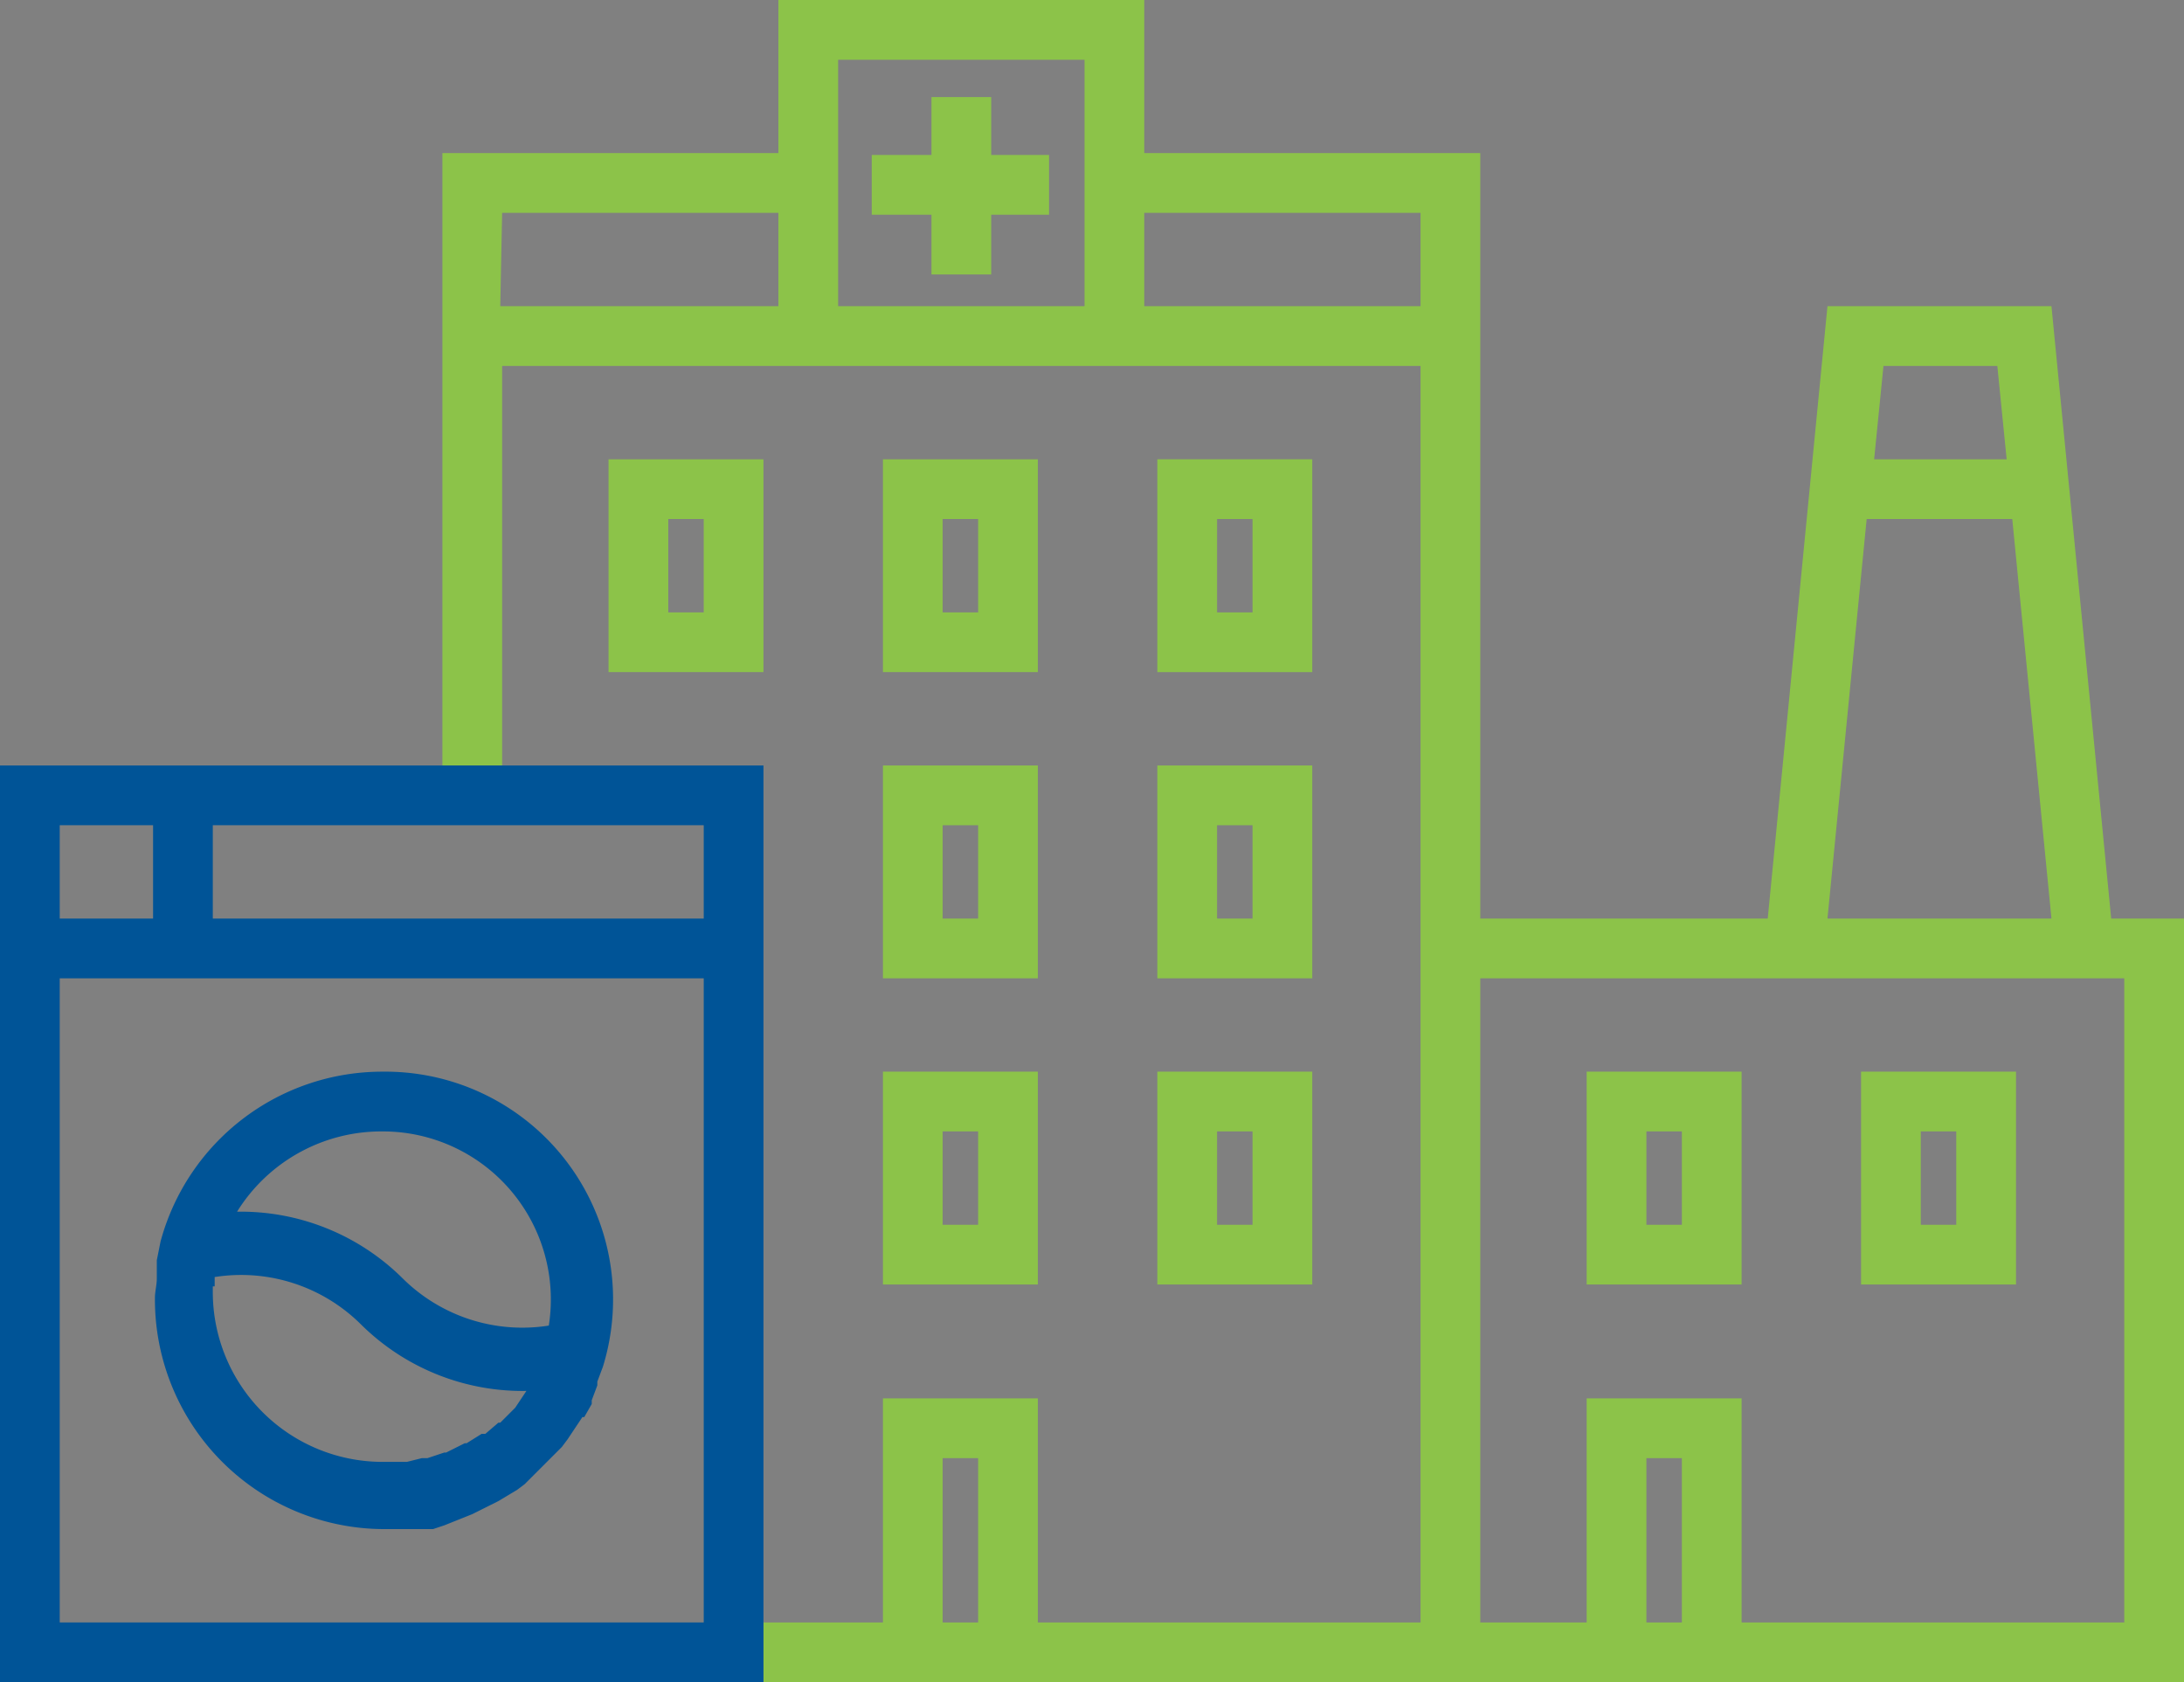 <svg xmlns="http://www.w3.org/2000/svg" width="117" height="90.1" viewBox="0 0 117 90.1">
  <rect x="0" y="0" width="117" height="90.1" fill="#808080" stroke="none"/>
  <title>Asset 8</title>
  <g>
    <path d="M113.1,49.2l-3.2-32.8h-12L94.7,49.2H79.3V8.2h-18V0H41.7V8.2h-18V41h3.2V19.6H76.1V86.9H55.6v-12H47.3v12H40.9v3.2H117V49.2Zm.7,37.7H93.3v-12H85v12H79.3V52.4h34.5Zm-25.6,0V78.1h1.9v8.8ZM107,19.6l.5,5h-7.1l.5-5Zm-7,8.2h7.8l2.1,21.4H97.9ZM44.9,16.4V3.2H58.1V16.4Zm-18-5H41.7v5H26.8Zm34.4,0H76.1v5H61.3ZM50.5,78.1h1.9v8.8H50.5Z" style="fill: #8cc349"/>
    <path d="M55.6,68.8V57.4H47.3V68.8Zm-5.1-8.2h1.9v5H50.5Z" style="fill: #8cc349"/>
    <path d="M55.6,52.4V41H47.3V52.4Zm-5.1-8.2h1.9v5H50.5Z" style="fill: #8cc349"/>
    <path d="M40.9,24.6H32.6V36h8.3Zm-3.2,8.2H35.8v-5h1.9Z" style="fill: #8cc349"/>
    <path d="M55.6,24.6H47.3V36h8.3Zm-3.2,8.2H50.5v-5h1.9Z" style="fill: #8cc349"/>
    <path d="M70.3,24.6H62V36h8.3Zm-3.2,8.2H65.2v-5h1.9Z" style="fill: #8cc349"/>
    <path d="M62,52.4h8.3V41H62Zm3.2-8.2h1.9v5H65.2Z" style="fill: #8cc349"/>
    <path d="M62,68.8h8.3V57.4H62Zm3.2-8.2h1.9v5H65.2Z" style="fill: #8cc349"/>
    <path d="M85,68.8h8.3V57.4H85Zm3.2-8.2h1.9v5H88.2Z" style="fill: #8cc349"/>
    <path d="M99.7,68.8h8.3V57.4H99.7Zm3.2-8.2h1.9v5h-1.9Z" style="fill: #8cc349"/>
    <path d="M40.9,86.9V41H0V90.1H40.9Zm-14.1,0H3.2V52.4H37.7V86.9ZM37.7,49.2H11.4v-5H37.7Zm-34.5-5h5v5h-5Zm6.6,6.6h0Z" style="fill: #005497"/>
    <path d="M20.5,57.4A12.3,12.3,0,0,0,8.6,66.5h0l-.2,1v1c0,.3-.1.7-.1,1A12.3,12.3,0,0,0,20.5,81.9h2.7l.6-.2.5-.2.5-.2.5-.2.6-.3.8-.4.5-.3.5-.3.4-.3.4-.4.4-.4.4-.4.4-.4.4-.4.3-.4.8-1.2h.1l.4-.7v-.2l.3-.8v-.2l.3-.8h0A12.2,12.2,0,0,0,20.5,57.4Zm-9,11.5v-.5h0a9.1,9.1,0,0,1,7.8,2.5h0a12.3,12.3,0,0,0,8.9,3.6h0l-.6.9h0l-.8.8h-.1l-.7.6h-.2l-.8.5h-.1l-1,.5h-.1l-.9.3h-.3l-.8.2H20.5a9.1,9.1,0,0,1-9.1-9.1C11.4,69.4,11.4,69.1,11.4,68.9Zm9-8.3A9,9,0,0,1,29.4,71a9.1,9.1,0,0,1-7.8-2.5h0a12.3,12.3,0,0,0-8.9-3.6A9.1,9.1,0,0,1,20.5,60.6Z" style="fill: #005497"/>
    <line x1="9.8" y1="50.8" x2="9.8" y2="50.8" style="fill: none;stroke: #fff;stroke-linecap: round;stroke-linejoin: round;stroke-width: 0px"/>
    <line x1="51.5" y1="14.7" x2="51.5" y2="14.7" style="fill: none;stroke: #fff;stroke-linecap: round;stroke-linejoin: round;stroke-width: 0px"/>
    <line x1="51.5" y1="5.2" x2="51.5" y2="5.2" style="fill: none;stroke: #fff;stroke-linecap: round;stroke-linejoin: round;stroke-width: 0px"/>
    <polygon points="56.2 8.3 53.1 8.3 53.1 5.2 51.5 5.2 49.9 5.2 49.9 8.3 46.7 8.3 46.7 11.5 49.9 11.5 49.9 14.7 51.5 14.7 53.1 14.7 53.1 11.5 56.2 11.5 56.2 8.3" style="fill: #8cc349"/>
  </g>
</svg>
